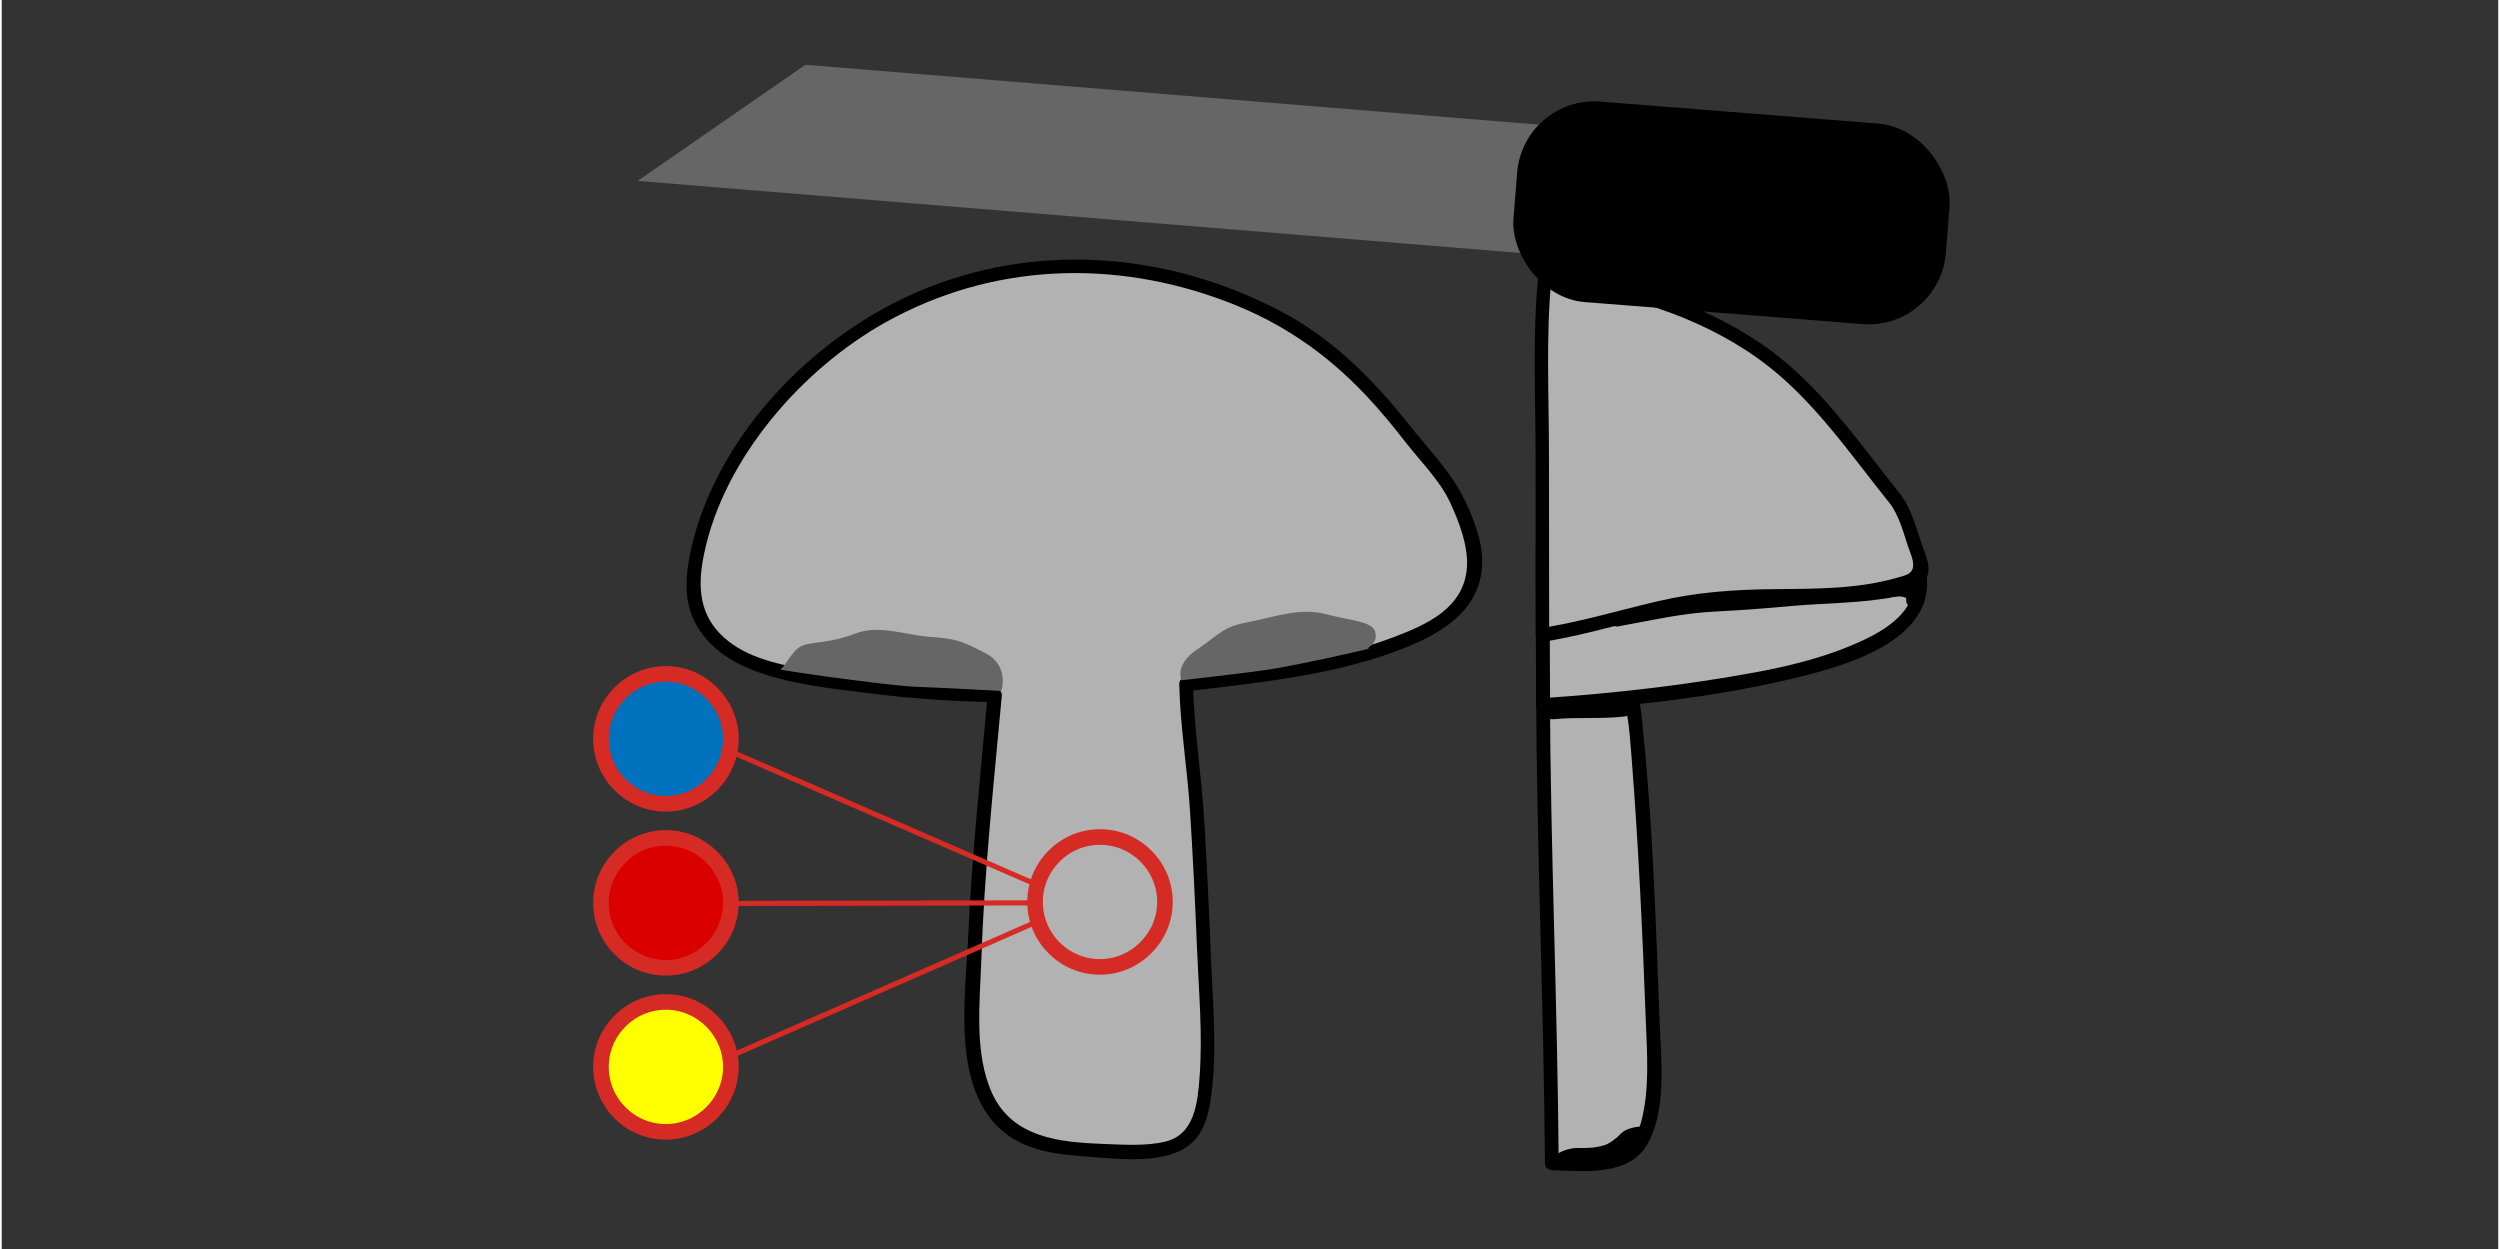 <svg width="136.12" height="68.03" xmlns="http://www.w3.org/2000/svg" viewBox="0 0 136.07 68.1">
  <rect x="0" y="0" width="136.07" height="68.1" fill="#333333" stroke="none"/>
  <defs>
    <style>
      .cls-1 {
        stroke-width: .28px;
      }

      .cls-1, .cls-2, .cls-3, .cls-4, .cls-5 {
        stroke: #d52b24;
        stroke-linecap: round;
        stroke-linejoin: round;
      }

      .cls-1, .cls-5 {
        fill: none;
      }

      .cls-2 {
        fill: #0071bc;
      }

      .cls-2, .cls-3, .cls-4 {
        fill-rule: evenodd;
      }

      .cls-2, .cls-3, .cls-4, .cls-5 {
        stroke-width: .85px;
      }

      .cls-6 {
        fill: #666;
      }

      .cls-7 {
        fill: #b2b2b2;
      }

      .cls-3 {
        fill: #da0000;
      }

      .cls-8 {
        fill: #fef4d1;
        opacity: 0;
      }

      .cls-4 {
        fill: #ff0;
      }
    </style>
  </defs>
  <g id="Ebene_7" data-name="Ebene 7">
    <rect class="cls-8" x="34.16" y=".07" width="68.06" height="68.03"/>
  </g>
  <g id="Ebene_5" data-name="Ebene 5">
    <rect class="cls-8" width="136.07" height="68.03"/>
  </g>
  <g id="Ebene_6" data-name="Ebene 6">
    <g>
      <path class="cls-7" d="m64.56,37.31c1.4-.16,2.83-.35,4.29-.57,3.4-.5,6.88-1.15,9.82-2.93.94-.57,1.79-2.11,1.54-3.18l.11-.28c-.24-.91-.88-3.13-1.42-3.8-2.48-3.08-3.27-4.5-6.35-7.26-1.65-1.48-4.54-2.85-6.64-3.53-6.19-2-11.5-1.74-17.32,1.19s-10.94,10.06-10.86,15.08c-.06,1.03.41,2.02,1.14,2.77.25.26.54.5.84.7,1.16.77,2.56,1.09,3.93,1.35,3.67.69,7.1,1.01,10.49,1.06-.52,5.71-1.18,11.75-1.17,17.48,0,1.11.03,2.23.3,3.3s.81,2.11,1.69,2.8c.99.77,2.29,1.01,3.54,1.13,1.33.13,2.66.16,4,.09.69-.04,1.42-.11,1.97-.53.65-.49.91-1.35,1.05-2.16.28-1.65.22-3.34.15-5.02-.18-4.79-.37-9.58-.78-14.35-.09-1.07-.32-2.22-.32-3.35h0Z"/>
      <path d="m64.56,37.68c3.78-.45,7.72-.83,11.31-2.14,2.48-.9,5.01-2.27,4.81-5.29-.08-1.13-.71-2.65-1.28-3.62-.72-1.23-1.81-2.37-2.7-3.49-1.94-2.45-4.16-4.68-6.94-6.15-6.21-3.27-13.45-3.85-19.92-1.05-5.51,2.39-10.56,7.51-12.13,13.42-.35,1.33-.62,2.94-.07,4.25.59,1.42,1.87,2.36,3.26,2.9,1.96.77,4.18,1,6.25,1.26,2.31.3,4.64.46,6.97.5l-.38-.38c-.41,4.41-.87,8.83-1.07,13.26-.15,3.26-.94,8.3,2.03,10.62,1.25.98,2.91,1.16,4.44,1.27s3.59.37,5.05-.3,1.66-2.26,1.8-3.63c.22-2.18.02-4.41-.07-6.59-.1-2.56-.22-5.12-.37-7.67s-.56-5.04-.62-7.55h-.75,0c.06.47.81.48.75,0h0c-.05-.47-.76-.5-.75,0,.05,2.27.43,4.54.58,6.81.16,2.47.28,4.95.38,7.43s.32,4.77.15,7.12c-.1,1.38-.25,3.17-1.86,3.56-1.07.26-2.3.17-3.38.13-2.37-.09-4.96-.33-6.07-2.76-.99-2.17-.67-4.93-.59-7.25.16-4.83.68-9.63,1.12-14.44.02-.2-.19-.37-.38-.38-3.49-.06-6.96-.39-10.39-1.05-1.63-.31-3.41-.7-4.61-1.95s-1.17-2.82-.84-4.38c1.09-5.18,5.33-10.02,9.86-12.56,5.81-3.25,12.47-3.48,18.64-1.13,2.92,1.11,5.34,2.76,7.49,5.02.81.85,1.56,1.76,2.28,2.69.79,1.01,1.81,2.02,2.36,3.18.5,1.06,1.02,2.42.94,3.58-.16,2.22-2.16,3.11-4,3.81-3.58,1.36-7.54,1.74-11.32,2.19-.47.06-.48.81,0,.75Z"/>
    </g>
  </g>
  <g id="Ebene_4" data-name="Ebene 4">
    <path class="cls-6" d="m54.48,37.66s.47-1.38-.88-2.07-1.58-.77-3.02-.88-2.74-.69-4.11-.16-2.34.41-2.88.66-.94,1.24-1.17,1.27,5.97.9,7.35.95,4.71.23,4.71.23Z"/>
    <path class="cls-6" d="m64.3,37.07s-.4-.84.86-1.68,1.35-1.21,2.77-1.48,2.8-.81,4.22-.44,2.55.39,2.71.97c.19.69-.57.9-.34.9s-4.13.96-5.5,1.16-4.73.58-4.73.58Z"/>
    <g>
      <path class="cls-7" d="m89.98,55.68c-.18-4.79-.37-9.58-.78-14.35-.09-1.07-.21-3.89-1.08-4.52-.6-.44-1.45,1.12-2.19,1.08-.67-.03-1.3-.14-1.93-.27,0,.36,0,.72,0,1.07.06,8.24.42,16.47.48,24.7.78.03,1.55.03,2.33-.01.69-.04,1.42-.11,1.97-.53.65-.49.91-1.35,1.05-2.16.28-1.65.22-3.34.15-5.02Z"/>
      <path d="m90.36,55.68c-.2-5.24-.36-10.5-.89-15.71-.1-.99-.16-3.04-1.24-3.52-.41-.19-.76,0-1.11.23-.32.22-.6.63-.97.77-.59.23-1.46-.07-2.05-.19-.24-.05-.48.1-.47.36.03,8.59.42,17.18.48,25.78,0,.21.17.37.38.38,1.69.05,4.17.35,5.18-1.38,1.1-1.88.77-4.65.69-6.71-.02-.48-.77-.48-.75,0,.07,1.78.21,3.7-.25,5.44-.59,2.27-2.99,1.95-4.88,1.9l.38.38c-.06-8.59-.45-17.18-.48-25.78l-.47.36c.67.13,1.65.43,2.33.24.51-.14.77-.64,1.21-.85.95-.45,1.04.99,1.15,1.63.12.74.17,1.48.23,2.23.38,4.81.6,9.63.78,14.45.02.48.77.48.75,0Z"/>
    </g>
    <path d="m85.12,63.4c1.67.04,3.48-.34,4.66-1.61.27-.29-.24-.4-.44-.39-.39.02-.88.14-1.15.44-.05.06-.11.11-.16.16-.03.03-.06.05,0,0-.03.02-.06.05-.09.07-.06.05-.13.1-.2.15-.02.01-.12.08-.03.02s-.02,0-.03.02c-.06.03-.12.06-.19.1-.1.05.16-.07.06-.02-.03.01-.06.03-.1.04-.04.02-.26.09-.11.04s.02,0-.01,0c-.04.01-.08.02-.13.04-.03,0-.07.02-.1.03-.12.03.05-.01.08-.02-.07,0-.14.03-.21.04s-.14.02-.21.03c-.03,0-.07,0-.1.01.04,0,.17-.01.06,0-.3.02-.59.03-.89.02-.22,0-.48.07-.68.14-.16.06-.37.16-.48.3-.26.32.23.38.44.39h0Z"/>
    <path d="m84.6,39.2c1.25-.13,2.52,0,3.77-.14.33-.03.76-.23.79-.6s-.38-.54-.68-.51c-1.25.13-2.52,0-3.77.14-.33.04-.76.23-.79.6s.38.54.68.51h0Z"/>
    <g>
      <path class="cls-7" d="m104.54,31.31c-.25-1.08-1.42-.9-2.51-1.09-6.5-1.08-11.64-.92-18.04-.3,0,2.83,0,5.67.02,8.5,2.96-.19,5.97-.55,9.17-1.02,3.4-.5,6.88-1.15,9.82-2.93.94-.57,1.79-2.11,1.54-3.18Z"/>
      <path d="m104.9,31.21c-.44-1.33-1.81-1.21-2.97-1.38-1.97-.29-3.93-.55-5.92-.67-4.01-.24-8.03.01-12.02.39-.2.02-.38.16-.38.38,0,2.83,0,5.67.02,8.5,0,.19.17.39.38.38,4.49-.3,9.11-.76,13.49-1.8,2.73-.64,7.99-2.01,7.4-5.8-.07-.48-.8-.27-.72.2.32,2.09-1.92,3.17-3.49,3.82s-3.39,1.1-5.14,1.42c-3.8.7-7.68,1.14-11.54,1.4l.38.38c-.02-2.83-.02-5.67-.02-8.5l-.38.38c3.4-.33,6.81-.56,10.23-.47,1.71.05,3.41.17,5.1.38.97.12,1.92.29,2.88.42.68.09,1.71-.04,1.98.78.15.46.87.26.72-.2Z"/>
    </g>
    <g>
      <path class="cls-7" d="m103.24,27.22c-2.48-3.08-3.27-4.5-6.35-7.26-1.65-1.48-4.54-2.85-6.64-3.53-2.13-.69-4.15-1.1-6.12-1.24-.02.24-.05.49-.07.74-.08,1.02-.06,2.06-.07,3.08,0,2.15,0,4.3,0,6.45,0,3.05,0,6.1.01,9.15.58-.09,1.16-.19,1.74-.31,2.71-.56,4.36-1.27,7.11-1.6,3.99-.49,6.66.19,10.55-.83.46-.12,1.38-.38,1.26-.84-.24-.91-.88-3.13-1.42-3.8Z"/>
      <path d="m103.5,26.96c-2.33-2.9-4.48-6.11-7.61-8.23-3.43-2.33-7.67-3.6-11.78-3.92-.22-.02-.36.19-.38.38-.3,3.2-.13,6.46-.13,9.67s0,6.5.01,9.75c0,.26.24.4.47.36,2.5-.4,4.9-1.21,7.38-1.69,2.66-.5,5.32-.34,8-.47,1.22-.06,2.44-.21,3.63-.5.58-.14,1.61-.3,1.87-.94.22-.53-.22-1.4-.38-1.91-.26-.82-.53-1.73-1.03-2.43-.28-.39-.93-.01-.65.38.48.66.72,1.49.96,2.25.1.33.31.74.32,1.09.02.52-.36.59-.81.72-2.19.64-4.47.62-6.73.64s-4.28.17-6.38.66-4.22,1.13-6.39,1.47l.47.36c0-3.25-.01-6.5-.01-9.75s-.17-6.47.13-9.67l-.38.38c4.06.31,8.32,1.6,11.66,3.99,2.92,2.09,4.98,5.17,7.2,7.93.3.38.83-.16.53-.53Z"/>
    </g>
    <path d="m88.11,34.14c1.75-.32,3.53-.73,5.31-.81,1.37-.07,2.73-.17,4.1-.3,1.9-.17,3.89-.14,5.76-.52.47-.1.27-.82-.2-.72-1.88.38-3.88.33-5.78.51-1.43.14-2.85.2-4.28.3-1.71.11-3.42.51-5.1.82-.47.09-.27.81.2.72h0Z"/>
    <path d="m103.17,32.52c.15-.02.29-.02.44,0h-.1c.09,0,.18.02.27.06l-.09-.04c.05.02.1.05.14.08l-.08-.06s.06.05.08.08l-.06-.08s.04.06.06.1l-.04-.09s.02.07.03.1v-.1c0,.05,0,.1-.02.15v-.1s.01,0,.01.01c-.01.09-.02.16.02.24.03.07.08.14.15.18.06.03.12.05.19.05.1,0,.19-.05.27-.11.17-.14.29-.38.34-.6.05-.27.03-.53-.09-.78-.09-.18-.35-.24-.51-.13-.18.12-.23.32-.13.51,0,.01.01.03.02.04l-.04-.09c.02.06.04.11.04.17v-.1c0,.07,0,.14-.01.21v-.1c0,.08-.02.16-.05.24l.04-.09c-.03.06-.06.11-.09.16l.06-.08s-.06.07-.09.1l.63.36c.03-.21.03-.43-.09-.62-.09-.14-.22-.26-.38-.33-.28-.12-.6-.16-.9-.12-.1.01-.19.03-.27.11-.07.07-.11.17-.11.27s.04.2.11.27c.07.06.17.12.27.11h0Z"/>
  </g>
  <g id="Ebene_14" data-name="Ebene 14">
    <g>
      <path class="cls-5" d="m59.86,52.7c-1.96,0-3.54-1.59-3.54-3.54s1.59-3.54,3.54-3.54,3.54,1.59,3.54,3.54-1.62,3.54-3.54,3.54h0Z"/>
      <path class="cls-3" d="m36.2,52.75c-1.96,0-3.54-1.59-3.54-3.54s1.59-3.54,3.54-3.54,3.54,1.62,3.54,3.54-1.59,3.54-3.54,3.54h0Z"/>
      <path class="cls-4" d="m36.2,61.69c-1.96,0-3.54-1.59-3.54-3.54s1.59-3.54,3.54-3.54,3.54,1.62,3.54,3.54-1.59,3.54-3.54,3.54h0Z"/>
      <line class="cls-1" x1="56.14" y1="49.21" x2="39.95" y2="49.24"/>
      <path class="cls-2" d="m36.2,43.81c-1.96,0-3.54-1.59-3.54-3.54s1.59-3.54,3.54-3.54,3.54,1.62,3.54,3.54-1.59,3.54-3.54,3.54h0Z"/>
      <line class="cls-1" x1="56.14" y1="48.1" x2="39.75" y2="40.97"/>
      <line class="cls-1" x1="56.14" y1="50.36" x2="39.75" y2="57.55"/>
    </g>
    <polygon class="cls-6" points="95.89 14.86 34.66 9.86 43.8 3.53 105.03 8.53 95.89 14.86"/>
    <rect x="82.46" y="6.13" width="23.64" height="10.96" rx="4.22" ry="4.22" transform="translate(1.21 -7.42) rotate(4.53)"/>
  </g>
</svg>
